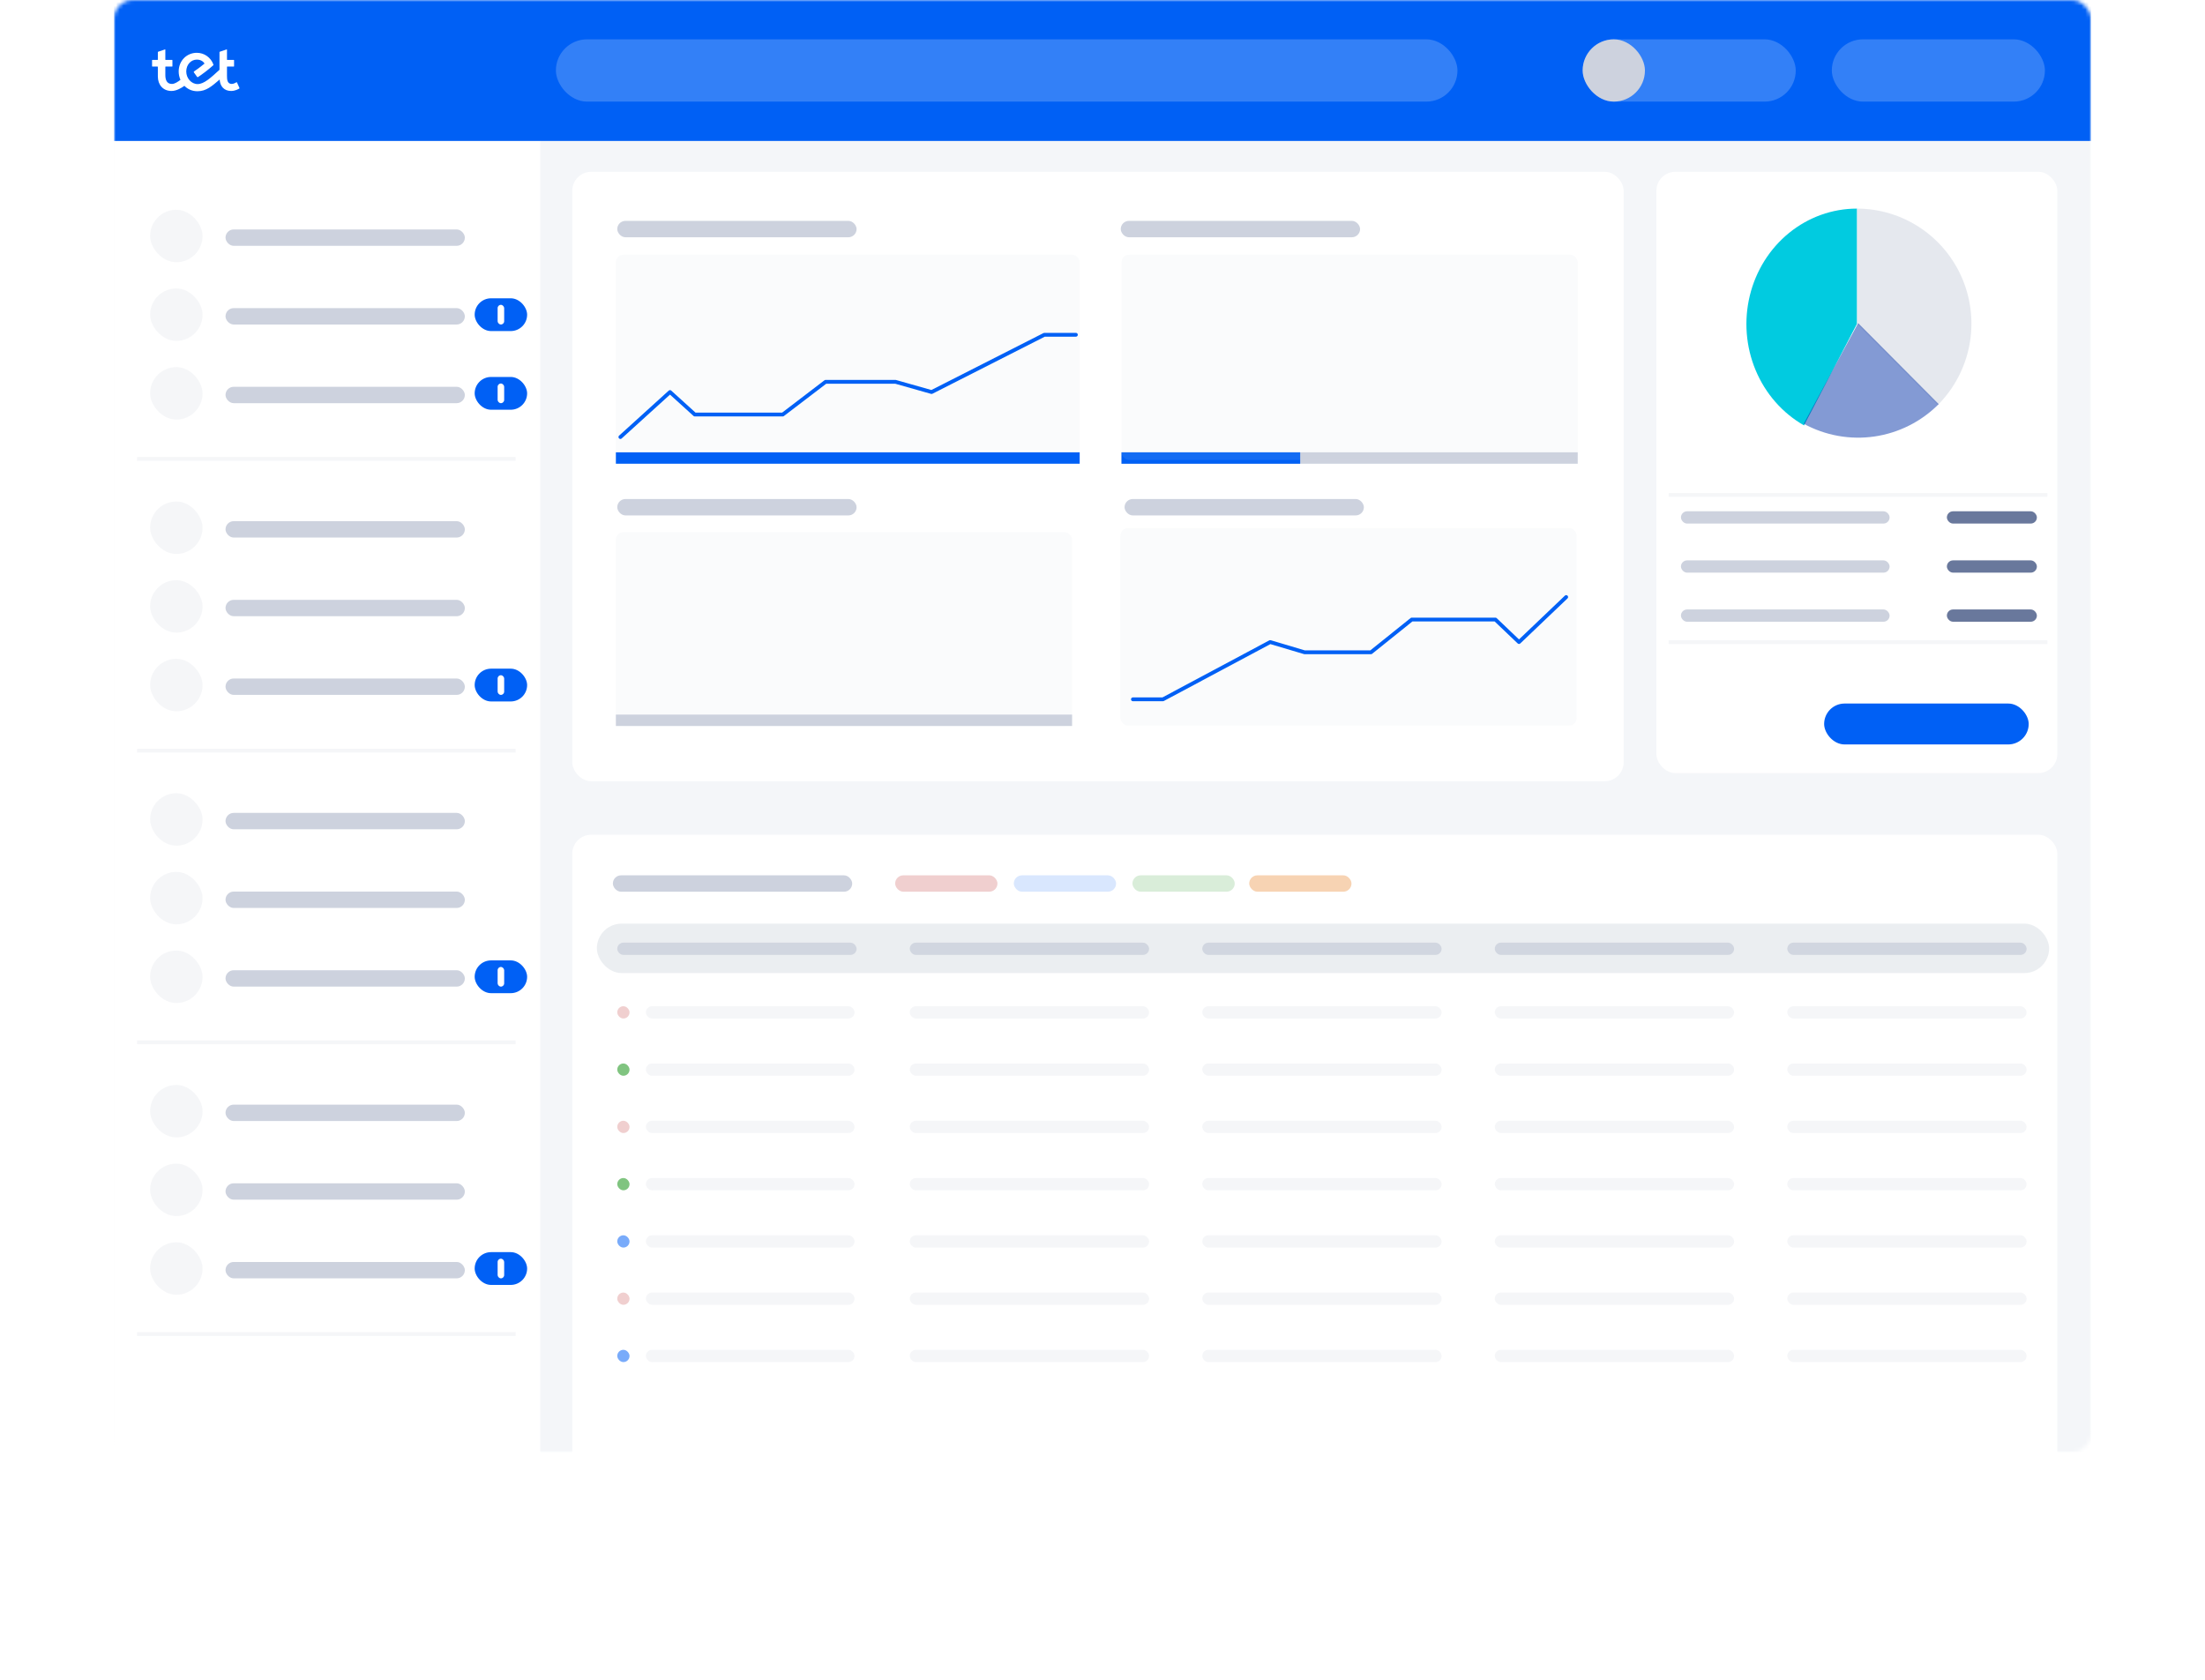 <svg width="580" height="442" viewBox="0 0 580 442" fill="none" xmlns="http://www.w3.org/2000/svg">
<g filter="url(#filter0_dd)">
<rect x="30" width="520" height="382" rx="5" fill="white"/>
</g>
<mask id="mask0" mask-type="alpha" maskUnits="userSpaceOnUse" x="30" y="0" width="520" height="382">
<rect x="30" width="520" height="382" rx="5" fill="white"/>
</mask>
<g mask="url(#mask0)">
<rect x="30" width="520" height="382" fill="#F4F6F9"/>
<rect x="295" y="187.988" width="120" height="3" fill="#CDD2DE"/>
<rect x="435.698" y="45.193" width="105.46" height="158.18" rx="5" fill="white"/>
<rect x="442.155" y="134.506" width="54.882" height="3.228" rx="1.614" fill="#CDD2DE"/>
<rect x="442.155" y="147.42" width="54.882" height="3.228" rx="1.614" fill="#CDD2DE"/>
<rect x="442.155" y="160.332" width="54.882" height="3.228" rx="1.614" fill="#CDD2DE"/>
<rect x="512.103" y="134.506" width="23.675" height="3.228" rx="1.614" fill="#69789C"/>
<rect x="512.103" y="147.42" width="23.675" height="3.228" rx="1.614" fill="#69789C"/>
<rect x="512.103" y="160.332" width="23.675" height="3.228" rx="1.614" fill="#69789C"/>
<rect x="479.819" y="185.08" width="53.806" height="10.761" rx="5.38" fill="#0060F5"/>
<path opacity="0.5" d="M509.735 106.53C513.949 102.298 516.819 96.907 517.981 91.038C519.144 85.169 518.547 79.085 516.266 73.557C513.986 68.028 510.124 63.303 505.169 59.978C500.214 56.653 494.388 54.879 488.429 54.879V85.135L509.735 106.53Z" fill="#CDD2DE"/>
<path d="M488.428 54.879C481.97 54.88 475.697 57.129 470.598 61.27C465.499 65.412 461.866 71.211 460.272 77.751C458.678 84.29 459.214 91.198 461.796 97.384C464.378 103.57 468.858 108.681 474.529 111.91L488.428 85.241V54.879Z" fill="#01CBE0"/>
<path opacity="0.5" d="M509.95 106.313L488.768 85.008L474.438 111.472C480.118 114.58 486.646 115.758 493.046 114.828C499.446 113.898 505.376 110.911 509.95 106.313Z" fill="#0936AB"/>
<path opacity="0.2" d="M438.927 130.203H538.529" stroke="#CDD2DE"/>
<path opacity="0.2" d="M438.927 168.939H538.529" stroke="#CDD2DE"/>
<g filter="url(#filter1_dd)">
<rect x="150.526" y="220.592" width="390.632" height="174.321" rx="5" fill="white"/>
</g>
<rect x="161.211" y="230.275" width="62.952" height="4.312" rx="2.156" fill="#CDD2DE"/>
<rect x="235.463" y="230.275" width="26.903" height="4.304" rx="2.152" fill="#F0CFCF"/>
<rect x="266.67" y="230.275" width="26.903" height="4.304" rx="2.152" fill="#D9E7FE"/>
<rect x="297.877" y="230.275" width="26.903" height="4.304" rx="2.152" fill="#D9EDD9"/>
<rect opacity="0.3" x="328.59" y="230.275" width="26.903" height="4.304" rx="2.152" fill="#E56B00"/>
<g opacity="0.2">
<rect x="169.896" y="264.709" width="54.882" height="3.228" rx="1.614" fill="#CDD2DE"/>
<rect x="239.304" y="264.709" width="62.952" height="3.228" rx="1.614" fill="#CDD2DE"/>
<rect x="316.245" y="264.709" width="62.952" height="3.228" rx="1.614" fill="#CDD2DE"/>
<rect x="393.186" y="264.709" width="62.952" height="3.228" rx="1.614" fill="#CDD2DE"/>
<rect x="470.126" y="264.709" width="62.952" height="3.228" rx="1.614" fill="#CDD2DE"/>
</g>
<g opacity="0.2">
<rect x="169.896" y="279.773" width="54.882" height="3.228" rx="1.614" fill="#CDD2DE"/>
<rect x="239.304" y="279.773" width="62.952" height="3.228" rx="1.614" fill="#CDD2DE"/>
<rect x="316.245" y="279.773" width="62.952" height="3.228" rx="1.614" fill="#CDD2DE"/>
<rect x="393.186" y="279.773" width="62.952" height="3.228" rx="1.614" fill="#CDD2DE"/>
<rect x="470.126" y="279.773" width="62.952" height="3.228" rx="1.614" fill="#CDD2DE"/>
</g>
<g opacity="0.2">
<rect x="169.896" y="294.84" width="54.882" height="3.228" rx="1.614" fill="#CDD2DE"/>
<rect x="239.304" y="294.84" width="62.952" height="3.228" rx="1.614" fill="#CDD2DE"/>
<rect x="316.245" y="294.84" width="62.952" height="3.228" rx="1.614" fill="#CDD2DE"/>
<rect x="393.186" y="294.84" width="62.952" height="3.228" rx="1.614" fill="#CDD2DE"/>
<rect x="470.126" y="294.84" width="62.952" height="3.228" rx="1.614" fill="#CDD2DE"/>
</g>
<g opacity="0.2">
<rect x="169.896" y="309.904" width="54.882" height="3.228" rx="1.614" fill="#CDD2DE"/>
<rect x="239.304" y="309.904" width="62.952" height="3.228" rx="1.614" fill="#CDD2DE"/>
<rect x="316.245" y="309.904" width="62.952" height="3.228" rx="1.614" fill="#CDD2DE"/>
<rect x="393.186" y="309.904" width="62.952" height="3.228" rx="1.614" fill="#CDD2DE"/>
<rect x="470.126" y="309.904" width="62.952" height="3.228" rx="1.614" fill="#CDD2DE"/>
</g>
<g opacity="0.2">
<rect x="169.896" y="324.969" width="54.882" height="3.228" rx="1.614" fill="#CDD2DE"/>
<rect x="239.304" y="324.969" width="62.952" height="3.228" rx="1.614" fill="#CDD2DE"/>
<rect x="316.245" y="324.969" width="62.952" height="3.228" rx="1.614" fill="#CDD2DE"/>
<rect x="393.186" y="324.969" width="62.952" height="3.228" rx="1.614" fill="#CDD2DE"/>
<rect x="470.126" y="324.969" width="62.952" height="3.228" rx="1.614" fill="#CDD2DE"/>
</g>
<g opacity="0.2">
<rect x="169.896" y="340.033" width="54.882" height="3.228" rx="1.614" fill="#CDD2DE"/>
<rect x="239.304" y="340.033" width="62.952" height="3.228" rx="1.614" fill="#CDD2DE"/>
<rect x="316.245" y="340.033" width="62.952" height="3.228" rx="1.614" fill="#CDD2DE"/>
<rect x="393.186" y="340.033" width="62.952" height="3.228" rx="1.614" fill="#CDD2DE"/>
<rect x="470.126" y="340.033" width="62.952" height="3.228" rx="1.614" fill="#CDD2DE"/>
</g>
<g opacity="0.2">
<rect x="169.896" y="355.098" width="54.882" height="3.228" rx="1.614" fill="#CDD2DE"/>
<rect x="239.304" y="355.098" width="62.952" height="3.228" rx="1.614" fill="#CDD2DE"/>
<rect x="316.245" y="355.098" width="62.952" height="3.228" rx="1.614" fill="#CDD2DE"/>
<rect x="393.186" y="355.098" width="62.952" height="3.228" rx="1.614" fill="#CDD2DE"/>
<rect x="470.126" y="355.098" width="62.952" height="3.228" rx="1.614" fill="#CDD2DE"/>
</g>
<rect x="162.363" y="264.709" width="3.228" height="3.228" rx="1.614" fill="#F0CFCF"/>
<rect x="162.363" y="279.773" width="3.228" height="3.228" rx="1.614" fill="#80C480"/>
<rect x="162.363" y="294.84" width="3.228" height="3.228" rx="1.614" fill="#F0CFCF"/>
<rect x="162.363" y="309.904" width="3.228" height="3.228" rx="1.614" fill="#80C480"/>
<rect x="162.363" y="324.969" width="3.228" height="3.228" rx="1.614" fill="#79ABFA"/>
<rect x="162.363" y="340.033" width="3.228" height="3.228" rx="1.614" fill="#F0CFCF"/>
<rect x="162.363" y="355.098" width="3.228" height="3.228" rx="1.614" fill="#79ABFA"/>
<rect opacity="0.5" x="157" y="242.984" width="382" height="12.999" rx="6.5" fill="#D9DEE5"/>
<g opacity="0.2">
<rect x="162.363" y="247.984" width="62.952" height="3.228" rx="1.614" fill="#69789C"/>
<rect x="239.303" y="247.984" width="62.952" height="3.228" rx="1.614" fill="#69789C"/>
<rect x="316.243" y="247.984" width="62.952" height="3.228" rx="1.614" fill="#69789C"/>
<rect x="393.184" y="247.984" width="62.952" height="3.228" rx="1.614" fill="#69789C"/>
<rect x="470.125" y="247.984" width="62.952" height="3.228" rx="1.614" fill="#69789C"/>
</g>
<g filter="url(#filter2_dd)">
<rect x="30" width="112.106" height="382" fill="white"/>
</g>
<path opacity="0.2" d="M36.036 120.723H135.638" stroke="#CDD2DE"/>
<rect x="59.32" y="60.361" width="62.952" height="4.311" rx="2.156" fill="#CDD2DE"/>
<rect x="150.526" y="45.193" width="276.563" height="160.332" rx="5" fill="white"/>
<rect opacity="0.1" x="162" y="66.994" width="122" height="53.997" rx="2" fill="#CDD2DE"/>
<rect x="162" y="118.992" width="122" height="3" fill="#0060F5"/>
<path d="M163.187 114.972L176.236 103.135L182.76 109.053H205.893L217.162 100.445H235.55L245.04 103.135L274.697 88.07H283.001" stroke="#0060F5" stroke-linecap="round" stroke-linejoin="round"/>
<rect x="162.362" y="58.105" width="62.952" height="4.312" rx="2.156" fill="#CDD2DE"/>
<rect x="295" y="118.992" width="120" height="3" fill="#CDD2DE"/>
<rect x="295" y="118.992" width="47" height="3" fill="#0060F5"/>
<rect opacity="0.1" x="295" y="66.994" width="120" height="53.997" rx="2" fill="#CDD2DE"/>
<rect x="294.801" y="58.105" width="62.952" height="4.312" rx="2.156" fill="#CDD2DE"/>
<rect opacity="0.1" x="162" y="139.992" width="120" height="50.997" rx="2" fill="#CDD2DE"/>
<rect x="162" y="187.988" width="120" height="3" fill="#CDD2DE"/>
<rect x="162.362" y="131.279" width="62.952" height="4.312" rx="2.156" fill="#CDD2DE"/>
<rect opacity="0.1" x="294.727" y="138.889" width="120" height="51.997" rx="2" fill="#CDD2DE"/>
<path d="M411.966 157.067L399.554 168.904L393.348 162.986H371.345L360.625 171.594H343.136L334.109 168.904L305.9 183.969H298.001" stroke="#0060F5" stroke-linecap="round" stroke-linejoin="round"/>
<rect x="295.801" y="131.279" width="62.952" height="4.312" rx="2.156" fill="#CDD2DE"/>
<rect opacity="0.2" x="39.485" y="55.188" width="13.798" height="13.797" rx="6.898" fill="#CDD2DE"/>
<rect x="59.32" y="81.059" width="62.952" height="4.312" rx="2.156" fill="#CDD2DE"/>
<rect opacity="0.2" x="39.485" y="75.883" width="13.798" height="13.797" rx="6.898" fill="#CDD2DE"/>
<rect x="124.857" y="78.471" width="13.798" height="8.623" rx="4.312" fill="#0060F5"/>
<rect x="130.894" y="80.193" width="1.725" height="5.174" rx="0.862" fill="white"/>
<rect x="59.32" y="101.752" width="62.952" height="4.312" rx="2.156" fill="#CDD2DE"/>
<rect opacity="0.2" x="39.485" y="96.578" width="13.798" height="13.797" rx="6.898" fill="#CDD2DE"/>
<rect x="124.857" y="99.166" width="13.798" height="8.623" rx="4.312" fill="#0060F5"/>
<rect x="130.894" y="100.891" width="1.725" height="5.174" rx="0.862" fill="white"/>
<path opacity="0.2" d="M36.036 197.467H135.638" stroke="#CDD2DE"/>
<rect x="59.32" y="137.104" width="62.952" height="4.312" rx="2.156" fill="#CDD2DE"/>
<rect opacity="0.2" x="39.485" y="131.932" width="13.798" height="13.797" rx="6.898" fill="#CDD2DE"/>
<rect x="59.32" y="157.801" width="62.952" height="4.311" rx="2.156" fill="#CDD2DE"/>
<rect opacity="0.2" x="39.485" y="152.627" width="13.798" height="13.797" rx="6.898" fill="#CDD2DE"/>
<rect x="59.32" y="178.494" width="62.952" height="4.312" rx="2.156" fill="#CDD2DE"/>
<rect opacity="0.2" x="39.485" y="173.322" width="13.798" height="13.797" rx="6.898" fill="#CDD2DE"/>
<rect x="124.857" y="175.908" width="13.798" height="8.623" rx="4.312" fill="#0060F5"/>
<rect x="130.894" y="177.633" width="1.725" height="5.174" rx="0.862" fill="white"/>
<path opacity="0.2" d="M36.036 274.211H135.638" stroke="#CDD2DE"/>
<rect x="59.32" y="213.85" width="62.952" height="4.312" rx="2.156" fill="#CDD2DE"/>
<rect opacity="0.2" x="39.485" y="208.676" width="13.798" height="13.797" rx="6.898" fill="#CDD2DE"/>
<rect x="59.32" y="234.547" width="62.952" height="4.312" rx="2.156" fill="#CDD2DE"/>
<rect opacity="0.2" x="39.485" y="229.371" width="13.798" height="13.797" rx="6.898" fill="#CDD2DE"/>
<rect x="59.32" y="255.24" width="62.952" height="4.312" rx="2.156" fill="#CDD2DE"/>
<rect opacity="0.2" x="39.485" y="250.066" width="13.798" height="13.797" rx="6.898" fill="#CDD2DE"/>
<rect x="124.857" y="252.652" width="13.798" height="8.623" rx="4.312" fill="#0060F5"/>
<rect x="130.894" y="254.379" width="1.725" height="5.174" rx="0.862" fill="white"/>
<path opacity="0.2" d="M36.036 350.957H135.638" stroke="#CDD2DE"/>
<rect x="59.32" y="290.596" width="62.952" height="4.311" rx="2.156" fill="#CDD2DE"/>
<rect opacity="0.2" x="39.485" y="285.422" width="13.798" height="13.797" rx="6.898" fill="#CDD2DE"/>
<rect x="59.32" y="311.291" width="62.952" height="4.311" rx="2.156" fill="#CDD2DE"/>
<rect opacity="0.2" x="39.485" y="306.117" width="13.798" height="13.797" rx="6.898" fill="#CDD2DE"/>
<rect x="59.32" y="331.986" width="62.952" height="4.312" rx="2.156" fill="#CDD2DE"/>
<rect opacity="0.2" x="39.485" y="326.812" width="13.798" height="13.797" rx="6.898" fill="#CDD2DE"/>
<rect x="124.857" y="329.4" width="13.798" height="8.623" rx="4.312" fill="#0060F5"/>
<rect x="130.894" y="331.125" width="1.725" height="5.174" rx="0.862" fill="white"/>
<rect x="30" width="520" height="37.079" fill="#0060F5"/>
<path fill-rule="evenodd" clip-rule="evenodd" d="M62.941 23.293C62.673 23.45 61.849 23.93 60.798 23.93C58.96 23.93 57.889 22.718 57.779 20.92C55.696 22.681 54.255 24 51.939 24C50.482 24 49.331 23.428 48.508 22.578C47.841 23.066 46.468 23.93 45.112 23.93C42.861 23.93 41.521 22.281 41.521 20.119V17.6C41.521 17.552 41.482 17.513 41.435 17.513H40.087C40.039 17.513 40 17.474 40 17.425V15.852C40 15.804 40.039 15.764 40.087 15.764H41.434C41.482 15.764 41.521 15.725 41.521 15.677V13.725C41.521 13.672 41.555 13.625 41.605 13.609L43.401 13.003C43.445 12.989 43.49 13.022 43.49 13.069V15.677C43.49 15.725 43.529 15.764 43.576 15.764H45.268C45.315 15.764 45.354 15.803 45.354 15.852V17.425C45.354 17.473 45.316 17.512 45.268 17.512H43.576C43.529 17.512 43.49 17.552 43.49 17.6V19.744C43.49 21.094 43.93 22.083 45.233 22.083C45.96 22.083 46.793 21.513 47.467 21.007C47.159 20.298 47.002 19.537 47.002 18.809C47.002 15.962 49.128 13.892 51.771 13.892C53.723 13.892 55.45 15.094 56.137 16.989C56.161 17.056 56.142 17.13 56.09 17.178C54.695 18.44 52.869 19.778 52.087 20.269C51.993 20.328 51.905 20.309 51.841 20.219L50.993 19.033C50.935 18.951 50.956 18.838 51.041 18.785C52.234 18.029 53.799 16.723 53.799 16.723C53.799 16.723 53.283 15.68 51.789 15.68C50.245 15.68 48.993 16.99 48.993 18.809C48.993 20.588 50.341 22.117 51.974 22.117C53.687 22.117 55.485 20.419 57.736 18.359V13.725C57.736 13.672 57.77 13.625 57.82 13.609L59.617 13.003C59.661 12.989 59.706 13.022 59.706 13.069V15.677C59.706 15.725 59.744 15.764 59.791 15.764H61.483C61.531 15.764 61.57 15.803 61.57 15.852V17.425C61.57 17.473 61.531 17.512 61.483 17.512H59.792C59.745 17.512 59.706 17.552 59.706 17.6V19.944C59.706 20.921 59.772 22.083 60.981 22.083C61.458 22.083 62.014 21.732 62.216 21.635C62.259 21.613 62.311 21.633 62.331 21.677L62.989 23.139C63.015 23.195 62.994 23.262 62.941 23.293Z" fill="white"/>
<rect opacity="0.2" x="146.221" y="10.348" width="237.148" height="16.384" rx="8.192" fill="white"/>
<rect opacity="0.2" x="416.298" y="10.348" width="56.053" height="16.384" rx="8.192" fill="white"/>
<rect opacity="0.2" x="481.837" y="10.348" width="56.053" height="16.384" rx="8.192" fill="white"/>
<rect x="416.298" y="10.348" width="16.385" height="16.384" rx="8.192" fill="#CDD2DE"/>
</g>
<defs>
<filter id="filter0_dd" x="0" y="0" width="580" height="442" filterUnits="userSpaceOnUse" color-interpolation-filters="sRGB">
<feFlood flood-opacity="0" result="BackgroundImageFix"/>
<feColorMatrix in="SourceAlpha" type="matrix" values="0 0 0 0 0 0 0 0 0 0 0 0 0 0 0 0 0 0 127 0"/>
<feOffset dy="30"/>
<feGaussianBlur stdDeviation="15"/>
<feColorMatrix type="matrix" values="0 0 0 0 0.02 0 0 0 0 0.114 0 0 0 0 0.349 0 0 0 0.05 0"/>
<feBlend mode="normal" in2="BackgroundImageFix" result="effect1_dropShadow"/>
<feColorMatrix in="SourceAlpha" type="matrix" values="0 0 0 0 0 0 0 0 0 0 0 0 0 0 0 0 0 0 127 0"/>
<feOffset dy="1"/>
<feColorMatrix type="matrix" values="0 0 0 0 0.02 0 0 0 0 0.114 0 0 0 0 0.349 0 0 0 0.1 0"/>
<feBlend mode="normal" in2="effect1_dropShadow" result="effect2_dropShadow"/>
<feBlend mode="normal" in="SourceGraphic" in2="effect2_dropShadow" result="shape"/>
</filter>
<filter id="filter1_dd" x="130.526" y="202.592" width="430.632" height="214.321" filterUnits="userSpaceOnUse" color-interpolation-filters="sRGB">
<feFlood flood-opacity="0" result="BackgroundImageFix"/>
<feColorMatrix in="SourceAlpha" type="matrix" values="0 0 0 0 0 0 0 0 0 0 0 0 0 0 0 0 0 0 127 0"/>
<feOffset dy="-3"/>
<feGaussianBlur stdDeviation="4.5"/>
<feColorMatrix type="matrix" values="0 0 0 0 0.02 0 0 0 0 0.114 0 0 0 0 0.349 0 0 0 0.02 0"/>
<feBlend mode="normal" in2="BackgroundImageFix" result="effect1_dropShadow"/>
<feColorMatrix in="SourceAlpha" type="matrix" values="0 0 0 0 0 0 0 0 0 0 0 0 0 0 0 0 0 0 127 0"/>
<feOffset dy="2"/>
<feGaussianBlur stdDeviation="10"/>
<feColorMatrix type="matrix" values="0 0 0 0 0.02 0 0 0 0 0.114 0 0 0 0 0.349 0 0 0 0.03 0"/>
<feBlend mode="normal" in2="effect1_dropShadow" result="effect2_dropShadow"/>
<feBlend mode="normal" in="SourceGraphic" in2="effect2_dropShadow" result="shape"/>
</filter>
<filter id="filter2_dd" x="21" y="-6" width="130.106" height="400" filterUnits="userSpaceOnUse" color-interpolation-filters="sRGB">
<feFlood flood-opacity="0" result="BackgroundImageFix"/>
<feColorMatrix in="SourceAlpha" type="matrix" values="0 0 0 0 0 0 0 0 0 0 0 0 0 0 0 0 0 0 127 0"/>
<feOffset dy="3"/>
<feGaussianBlur stdDeviation="4.5"/>
<feColorMatrix type="matrix" values="0 0 0 0 0.02 0 0 0 0 0.114 0 0 0 0 0.349 0 0 0 0.15 0"/>
<feBlend mode="normal" in2="BackgroundImageFix" result="effect1_dropShadow"/>
<feColorMatrix in="SourceAlpha" type="matrix" values="0 0 0 0 0 0 0 0 0 0 0 0 0 0 0 0 0 0 127 0"/>
<feOffset/>
<feColorMatrix type="matrix" values="0 0 0 0 0.02 0 0 0 0 0.114 0 0 0 0 0.349 0 0 0 0.07 0"/>
<feBlend mode="normal" in2="effect1_dropShadow" result="effect2_dropShadow"/>
<feBlend mode="normal" in="SourceGraphic" in2="effect2_dropShadow" result="shape"/>
</filter>
</defs>
</svg>
